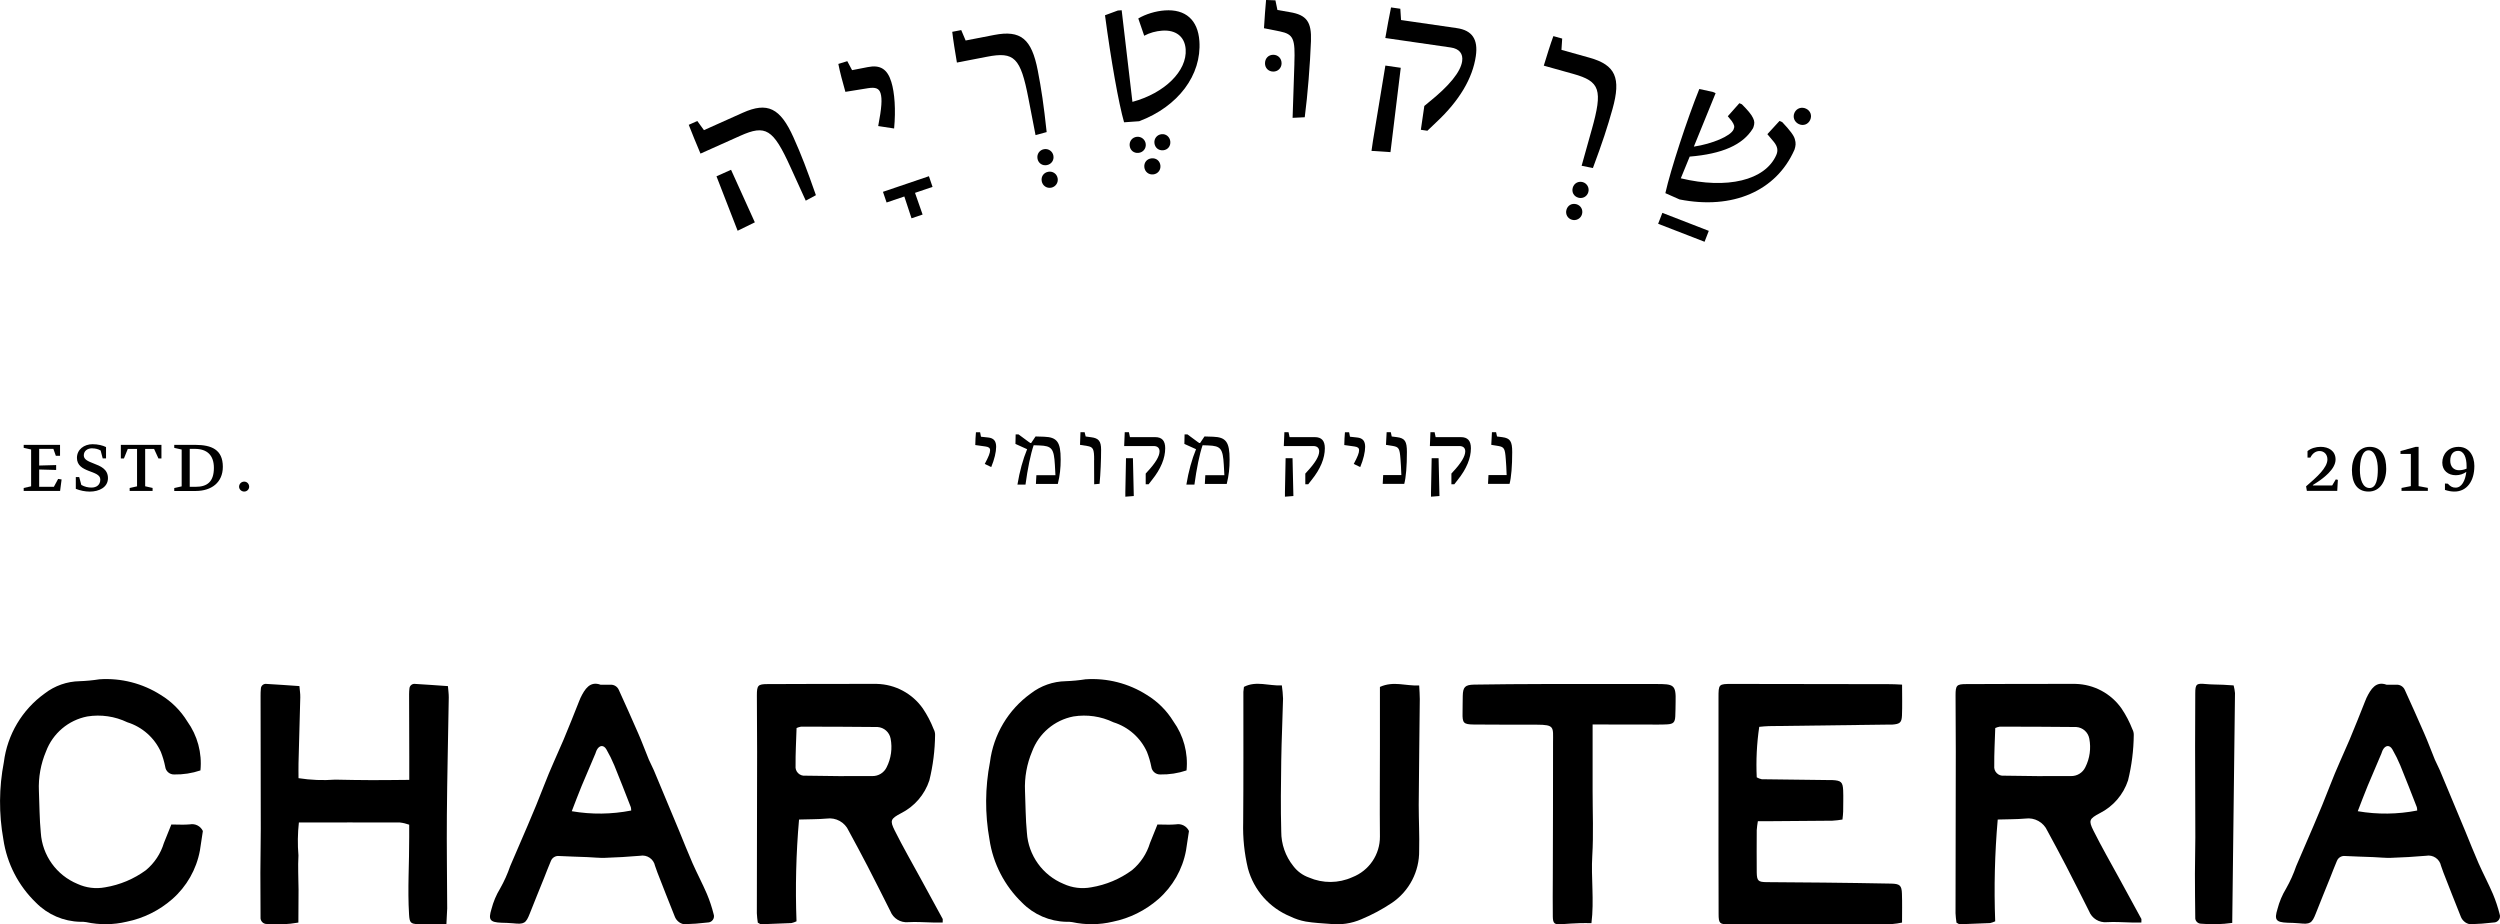 <?xml version="1.0" encoding="UTF-8"?><svg id="Layer_2" xmlns="http://www.w3.org/2000/svg" viewBox="0 0 751.22 277.78"><g id="Layer_1-2"><path d="M295.91,139.4c1.17-2.19,1.6-3.3,1.6-4.1,0-.69-.4-1-1.4-1.14l-3.05-.43c.03-1.31.09-2.79.2-3.84h1.25l.26,1.34,2.14.23c1.68.17,2.42,1.03,2.42,2.82,0,1.51-.51,3.73-1.48,6.07l-1.94-.94Z"/><path d="M308.64,134.98l-3.51-1.59.06-2.85h.88l3.48,2.57h.31l1.31-1.96,2.56.08c3.93.14,4.99,1.59,4.99,6.84,0,2.65-.23,4.78-.86,7.35h-6.58l.14-2.62h5.73l-.17-3.11c-.28-4.9-.91-5.7-4.64-5.84l-1.74-.06c-.91,2.65-1.82,7.09-2.45,11.82h-2.42c.66-3.99,1.65-7.58,2.91-10.63Z"/><path d="M328.78,138.25c0-3.36-.26-3.93-2.11-4.24l-2.14-.34c.03-1.34.09-2.79.14-3.79h1.25l.31,1.28,1.68.23c2.25.29,2.96,1.2,2.96,3.76,0,3.08-.17,7.18-.46,10.23l-1.62.14-.03-7.27Z"/><path d="M344.27,142.3l.51-.57c2.42-2.59,3.65-4.64,3.65-6.1,0-1.03-.63-1.6-1.77-1.6h-8.86c.03-1.37.11-3.11.17-4.16h1.25l.31,1.48h7.55c2.08,0,3.05,1.08,3.05,3.34,0,2.99-1.31,6.21-3.96,9.51l-1.02,1.31h-.88v-3.22ZM338.15,147.94l.2-10.26h2.08l.26,11.37-2.54.2v-1.31Z"/><path d="M359.4,134.98l-3.51-1.59.06-2.85h.88l3.48,2.57h.31l1.31-1.96,2.56.08c3.93.14,4.99,1.59,4.99,6.84,0,2.65-.23,4.78-.86,7.35h-6.58l.14-2.62h5.73l-.17-3.11c-.28-4.9-.91-5.7-4.64-5.84l-1.74-.06c-.91,2.65-1.82,7.09-2.45,11.82h-2.42c.66-3.99,1.65-7.58,2.91-10.63Z"/><path d="M392.24,142.3l.51-.57c2.42-2.59,3.65-4.64,3.65-6.1,0-1.03-.63-1.6-1.77-1.6h-8.86c.03-1.37.11-3.11.17-4.16h1.25l.31,1.48h7.55c2.08,0,3.05,1.08,3.05,3.34,0,2.99-1.31,6.21-3.96,9.51l-1.03,1.31h-.88v-3.22ZM386.11,147.94l.2-10.26h2.08l.26,11.37-2.54.2v-1.31Z"/><path d="M406.79,139.4c1.17-2.19,1.6-3.3,1.6-4.1,0-.69-.4-1-1.4-1.14l-3.05-.43c.03-1.31.09-2.79.2-3.84h1.25l.26,1.34,2.14.23c1.68.17,2.42,1.03,2.42,2.82,0,1.51-.51,3.73-1.48,6.07l-1.94-.94Z"/><path d="M415.65,142.76h5.44c-.09-2.22-.14-3.36-.26-4.76-.23-3.22-.49-3.68-2.25-3.99l-2.11-.34c.06-1.14.11-2.48.2-3.79h1.25l.28,1.28,1.57.2c2.39.31,2.99,1.25,2.99,4.47,0,4.24-.28,7.64-.8,9.57h-6.47l.14-2.65Z"/><path d="M436.13,142.3l.51-.57c2.42-2.59,3.65-4.64,3.65-6.1,0-1.03-.63-1.6-1.77-1.6h-8.86c.03-1.37.11-3.11.17-4.16h1.25l.31,1.48h7.55c2.08,0,3.05,1.08,3.05,3.34,0,2.99-1.31,6.21-3.96,9.51l-1.02,1.31h-.88v-3.22ZM430,147.94l.2-10.26h2.08l.26,11.37-2.54.2v-1.31Z"/><path d="M447.29,142.76h5.44c-.09-2.22-.14-3.36-.26-4.76-.23-3.22-.48-3.68-2.25-3.99l-2.11-.34c.06-1.14.11-2.48.2-3.79h1.25l.28,1.28,1.57.2c2.39.31,2.99,1.25,2.99,4.47,0,4.24-.28,7.64-.8,9.57h-6.47l.14-2.65Z"/><path d="M237.48,50.11c-5.16-11.35-7.39-12.73-15.03-9.31l-11.96,5.36c-1.2-2.83-2.68-6.44-3.53-8.65l2.57-1.15,2,2.75,11.67-5.23c7.41-3.32,11.25-1.47,15.23,7.4,2.41,5.37,3.98,9.5,6.74,17.37l-3.05,1.65-4.64-10.19ZM215.29,52.98l4.38-1.96,7.15,15.79-5.17,2.53-6.35-16.35Z"/><path d="M280.22,56.16l-5.27,1.79,2.28,6.52-3.33,1.13-2.16-6.56-5.33,1.81-1.09-3.21,13.81-4.69,1.09,3.21Z"/><path d="M263.89,37.88c1.05-5.48,1.23-8.15.71-9.86-.45-1.47-1.52-1.87-3.75-1.52l-6.82,1.1c-.81-2.83-1.67-6.05-2.12-8.39l2.69-.83,1.44,2.7,4.73-.92c3.72-.75,5.88.59,7.06,4.45,1,3.24,1.37,8.35.84,14l-4.78-.73Z"/><path d="M311.76,47.67c-.25-1.32.56-2.58,1.94-2.84,1.32-.25,2.59.62,2.83,1.94.26,1.38-.62,2.59-1.94,2.84-1.38.26-2.58-.56-2.84-1.94ZM313.03,54.46c-.26-1.38.56-2.58,1.94-2.84,1.32-.25,2.58.56,2.84,1.94.25,1.32-.62,2.59-1.94,2.84-1.38.26-2.59-.62-2.84-1.94Z"/><path d="M309.03,29.55c-2.37-12.24-4.23-14.1-12.45-12.5l-9.04,1.75c-.52-3.03-1.14-6.88-1.4-9.24l2.7-.52,1.32,3.13,8.6-1.67c7.97-1.54,11.23,1.15,13.08,10.69,1.1,5.71,1.77,10.14,2.67,18.5l-3.34.91-2.14-11.05Z"/><path d="M339.45,43.78c-.14-1.34.76-2.52,2.16-2.67,1.34-.14,2.53.83,2.67,2.16.15,1.4-.83,2.53-2.16,2.67-1.4.15-2.52-.76-2.67-2.16ZM343.86,50.25c-.15-1.4.76-2.52,2.16-2.67,1.4-.15,2.52.76,2.67,2.16.14,1.34-.76,2.52-2.16,2.67-1.4.15-2.53-.83-2.67-2.16ZM346.89,42.99c-.14-1.33.76-2.52,2.16-2.67,1.34-.14,2.47.83,2.61,2.17.15,1.4-.76,2.52-2.1,2.66-1.4.15-2.52-.76-2.67-2.16Z"/><path d="M332.03,4.59l3.87-1.43,1.15-.08,3.23,27.53c9.69-2.61,16.46-9.3,16-15.81-.27-3.83-2.98-5.88-7.06-5.59-1.85.13-3.8.65-5.4,1.53l-1.78-5.19c2.21-1.31,5.23-2.23,7.97-2.42,6.25-.44,9.95,2.89,10.39,9.2.72,10.21-6.36,19.68-18.1,24.1l-4.53.32c-1.61-5.59-3.95-18.76-5.73-32.16Z"/><path d="M380.12,19c.01-1.47,1.04-2.55,2.51-2.54,1.41.01,2.49,1.11,2.47,2.58-.01,1.41-1.11,2.49-2.51,2.47-1.47-.01-2.49-1.11-2.47-2.51Z"/><path d="M388.94,19.13c.28-7.54-.25-8.84-4.37-9.7l-4.76-.95c.18-3,.42-6.26.63-8.49l2.81.11.6,2.9,3.75.65c5.02.83,6.55,2.93,6.33,8.68-.26,6.9-.98,16.09-1.87,22.9l-3.65.18.54-16.3Z"/><path d="M412.54,42.42l3.75-22.72,4.62.67-3.09,25.34-5.7-.37.42-2.91ZM427.97,31.86l1.32-1.1c6.22-4.98,9.6-9.14,10.07-12.37.33-2.28-.88-3.75-3.41-4.12l-19.68-2.85c.5-3.03,1.25-6.86,1.72-9.19l2.79.4.22,3.39,16.77,2.43c4.62.67,6.42,3.39,5.7,8.39-.96,6.65-4.91,13.38-11.86,19.87l-2.7,2.58-1.96-.29,1.04-7.15Z"/><path d="M470.7,63.03c.39-1.35,1.65-2.05,3.01-1.66,1.29.37,2.05,1.65,1.66,3.01-.37,1.29-1.72,2.03-3.01,1.66-1.35-.39-2.03-1.72-1.66-3.01ZM472.6,56.39c.37-1.29,1.65-2.05,3.01-1.66,1.29.37,2.03,1.72,1.66,3.01-.39,1.35-1.72,2.03-3.01,1.66-1.35-.39-2.05-1.65-1.66-3.01Z"/><path d="M478.3,38.96c3.36-12,2.53-14.49-5.54-16.75l-8.87-2.48c.89-2.94,2.06-6.66,2.88-8.88l2.65.74-.22,3.39,8.43,2.36c7.82,2.19,9.53,6.05,6.91,15.41-1.57,5.6-2.96,9.86-5.89,17.74l-3.39-.68,3.03-10.84Z"/><path d="M499.52,63.96l13.95,5.41-1.27,3.28-13.95-5.41,1.27-3.28Z"/><path d="M539.24,33.84c.63-1.33,2.14-1.82,3.47-1.18,1.33.63,1.84,2.08,1.21,3.41s-2.08,1.84-3.41,1.21c-1.33-.63-1.9-2.11-1.27-3.44Z"/><path d="M539.19,45.04c-5.46,12.35-18.54,18.04-34.5,14.89l-4.27-1.89c1.58-7.06,6.56-22.28,10.2-31.3l4.02.87.88.39-6.54,16.06c5.55-.84,11.05-3.16,11.93-5.15.39-.88.25-1.36-.55-2.55l-1.18-1.43,3.48-3.92.76.33c1.74,1.75,2.9,3.1,3.35,4.14.48.98.48,1.61.13,2.71l-.18.41c-3.03,4.96-9.26,7.66-18.99,8.46l-2.67,6.52c13.91,3.35,25.32.63,28.68-6.97.6-1.35.42-2.54-.7-3.95l-1.97-2.34,3.65-3.98.82.36c2.29,2.41,3.57,4.1,3.8,5.18.34,1.13.26,1.94-.14,3.16Z"/><path d="M51.46,247.75c2.12,0,3.88.14,5.61-.04,1.6-.3,3.2.52,3.89,2-.28,1.87-.57,3.88-.89,5.87-1.05,5.66-3.98,10.8-8.31,14.6-3.91,3.42-8.64,5.76-13.72,6.79-3.99.95-8.14.99-12.15.12-.58-.1-1.18-.13-1.77-.1-5.01-.11-9.78-2.16-13.29-5.73-5.29-5.09-8.75-11.79-9.82-19.05-1.38-7.67-1.33-15.54.15-23.2,1.05-8.29,5.5-15.77,12.29-20.64,3.01-2.32,6.69-3.61,10.49-3.68,1.99-.07,3.97-.26,5.94-.57,6.48-.44,12.94,1.21,18.42,4.7,3.25,1.98,5.98,4.7,7.97,7.94,3.07,4.27,4.48,9.51,3.96,14.74-2.54.86-5.2,1.27-7.88,1.22-1.38.04-2.55-.98-2.71-2.35-.3-1.51-.74-2.99-1.3-4.42-1.93-4.27-5.6-7.51-10.07-8.91-3.74-1.8-7.94-2.41-12.04-1.75-5.68,1.1-10.37,5.08-12.4,10.5-1.59,3.76-2.32,7.82-2.14,11.9.18,4.18.16,8.39.57,12.54.44,6.8,4.71,12.76,11.01,15.37,2.6,1.2,5.5,1.56,8.32,1.03,4.44-.73,8.65-2.5,12.27-5.16,2.56-2.13,4.43-4.97,5.39-8.16.71-1.84,1.5-3.68,2.23-5.54Z"/><path d="M134.15,277.69c-3.23,0-5.93.07-8.6,0-2.2-.07-2.48-.51-2.63-2.87-.48-7.76.08-15.53.04-23.29v-3.72c-.9-.32-1.83-.55-2.79-.66-10-.05-20.01,0-30.36,0-.36,3.29-.41,6.6-.13,9.89-.19,3.41,0,6.85.03,10.27,0,3.27-.03,6.55-.05,9.91-3.11.55-6.28.7-9.43.43-.55.02-1.08-.19-1.45-.59-.37-.4-.55-.95-.49-1.49,0-4.46-.06-8.92-.05-13.38,0-4.37.13-8.74.12-13.11,0-13.34-.02-26.68-.06-40.02-.01-.71.02-1.42.09-2.12,0-.43.2-.83.53-1.11.33-.27.76-.39,1.19-.32,3.15.17,6.31.41,9.86.65.09,1.15.29,2.29.26,3.39-.15,6.6-.36,13.19-.53,19.79-.04,1.41,0,2.8,0,4.49,3.64.57,7.34.72,11.02.44,3.66.08,7.31.14,10.96.15,3.65.01,7.26-.05,11.3-.08v-6.93c0-6.26-.02-12.51-.05-18.76,0-.59.03-1.18.1-1.77.03-.42.24-.81.57-1.07.33-.26.76-.37,1.18-.3,3.15.18,6.31.42,9.82.66.09,1.15.26,2.29.25,3.44-.18,11.8-.48,23.59-.57,35.39-.08,9.33.07,18.66.1,27.98-.06,1.36-.16,2.75-.24,4.71Z"/><path d="M180.42,205.75h2.99c1.1-.07,2.13.57,2.55,1.59,1.96,4.32,3.92,8.65,5.81,13.01,1.15,2.6,2.11,5.27,3.2,7.9.45,1.08,1.05,2.11,1.5,3.19,2.58,6.12,5.14,12.25,7.68,18.4,1.32,3.18,2.56,6.39,3.95,9.54,1.39,3.14,2.98,6.12,4.32,9.24.83,1.97,1.5,4,2.02,6.07.21.58.12,1.23-.25,1.73-.36.5-.95.79-1.57.78-2.33.28-4.69.46-7.03.52-.69-.09-1.34-.4-1.85-.88-.45-.4-.78-.9-.99-1.46-1.76-4.38-3.48-8.77-5.2-13.19-.26-.66-.5-1.34-.72-2.02-.42-2.07-2.43-3.42-4.51-3.02-3.5.31-7.02.5-10.54.62-1.76.06-3.52-.15-5.28-.22-2.82-.12-5.64-.17-8.46-.33-1.1-.14-2.14.5-2.52,1.53-.71,1.62-1.32,3.3-1.98,4.94-1.44,3.6-2.93,7.19-4.34,10.8-1.15,2.96-1.72,3.31-4.98,2.95-1.15-.13-2.35-.12-3.53-.17-3.48-.14-4.01-.86-3.01-4.11.56-2.17,1.43-4.25,2.6-6.17,1.22-2.15,2.23-4.4,3.03-6.74,3.44-8.09,7.06-16.1,10.2-24.3,1.78-4.66,3.9-9.14,5.85-13.71,1.62-3.81,3.11-7.69,4.66-11.54.13-.33.25-.66.41-.99,1.31-2.71,2.86-5.09,5.98-3.98ZM189.67,243.56c0-.33-.04-.67-.11-1-1.64-4.2-3.26-8.4-4.97-12.57-.68-1.64-1.47-3.23-2.36-4.78-.83-1.47-2.14-1.34-2.93.2-.16.31-.25.67-.38,1-1.39,3.27-2.8,6.52-4.16,9.8-1.03,2.49-1.97,5.03-2.95,7.55,5.92,1.02,11.97.95,17.87-.21Z"/><path d="M283.26,277.2h-2.97c-2.48-.04-4.95-.25-7.41-.1-2.31.21-4.48-1.13-5.33-3.29-2.29-4.51-4.53-9.07-6.88-13.57-1.83-3.57-3.76-7.08-5.66-10.61-1.14-2.56-3.83-4.05-6.61-3.66-2.68.24-5.38.19-8.3.29-.89,10.16-1.14,20.38-.76,30.58-.49.23-1,.41-1.52.53-3.06.14-6.11.26-9.15.36-.21,0-.41-.2-.96-.49-.15-.94-.24-1.88-.29-2.83,0-16.18.03-32.35.08-48.53,0-5.66-.07-11.31-.07-16.96,0-2.98.33-3.35,3.17-3.36,8.6-.05,17.2-.04,25.8-.06h7.07c5.53.13,10.66,2.87,13.84,7.4,1.31,1.95,2.4,4.04,3.25,6.22.29.53.43,1.12.42,1.72-.05,4.6-.62,9.18-1.72,13.65-1.41,4.3-4.48,7.85-8.52,9.88-3.11,1.66-3.41,2.15-1.89,5.19,2.47,4.95,5.24,9.75,7.89,14.61,2.15,3.94,4.3,7.88,6.44,11.81.17.14.08.42.08,1.23ZM239.36,218.77c-.12,3.9-.34,7.65-.3,11.38-.09.8.18,1.59.75,2.16s1.35.86,2.15.77c6.72.13,13.43.18,20.15.12,1.84.04,3.53-1,4.32-2.66,1.34-2.66,1.75-5.68,1.19-8.6-.36-1.92-1.97-3.35-3.92-3.48-7.66-.09-15.32-.09-22.98-.11-.47.08-.92.22-1.35.41Z"/><path d="M347.77,247.75c2.12,0,3.88.14,5.61-.04,1.6-.3,3.2.52,3.89,2-.28,1.87-.57,3.88-.89,5.87-1.05,5.66-3.98,10.8-8.31,14.6-3.91,3.42-8.64,5.76-13.72,6.79-3.99.95-8.14.99-12.15.12-.58-.1-1.18-.13-1.77-.1-5.01-.11-9.78-2.16-13.29-5.73-5.29-5.09-8.75-11.79-9.82-19.05-1.38-7.67-1.33-15.54.15-23.2,1.05-8.29,5.5-15.77,12.29-20.64,3.01-2.32,6.69-3.61,10.49-3.68,1.99-.07,3.97-.26,5.94-.57,6.48-.44,12.94,1.21,18.42,4.7,3.25,1.98,5.98,4.7,7.97,7.94,3.07,4.27,4.48,9.51,3.96,14.74-2.54.86-5.2,1.27-7.88,1.22-1.38.04-2.55-.98-2.71-2.35-.3-1.51-.74-2.99-1.3-4.42-1.93-4.27-5.6-7.51-10.07-8.91-3.74-1.8-7.94-2.41-12.04-1.75-5.68,1.1-10.37,5.08-12.4,10.5-1.59,3.76-2.32,7.82-2.14,11.9.18,4.18.16,8.39.57,12.54.44,6.8,4.71,12.76,11.01,15.37,2.6,1.2,5.5,1.56,8.32,1.03,4.44-.73,8.65-2.5,12.27-5.16,2.56-2.13,4.43-4.97,5.39-8.16.71-1.84,1.5-3.68,2.23-5.54Z"/><path d="M414.66,206.41c4.12-1.86,7.79-.22,11.79-.44.07,1.59.19,2.87.18,4.09-.1,10.62-.25,21.22-.32,31.85,0,4.55.25,9.1.13,13.64.1,6.29-2.97,12.21-8.18,15.75-2.9,1.94-5.98,3.59-9.2,4.93-2.93,1.27-6.14,1.75-9.31,1.4-2.45-.2-4.93-.3-7.36-.71-1.61-.29-3.18-.8-4.64-1.52-6.27-2.57-10.98-7.9-12.76-14.44-1.08-4.53-1.56-9.19-1.43-13.85.11-13.08.05-26.16.06-39.23.03-.5.09-.99.17-1.48,3.69-1.91,7.39-.25,11.39-.44.19,1.32.31,2.65.36,3.98-.14,6.18-.45,12.36-.54,18.54-.1,7.13-.2,14.26,0,21.38-.02,3.78,1.27,7.45,3.63,10.39,1.2,1.59,2.84,2.78,4.71,3.44,4.16,1.8,8.88,1.77,13.01-.1,5.05-1.96,8.35-6.83,8.3-12.25-.09-8.99,0-17.97,0-26.95.01-5.95,0-11.89,0-17.98Z"/><path d="M478.56,217.68v19.97c0,6.47.29,13.02-.1,19.5-.4,6.47.61,13.47-.25,20.24-1.33,0-2.37-.03-3.4,0-1.87.08-3.76.17-5.63.32-2.04.16-2.55-.18-2.58-2.29-.07-3.9,0-7.8,0-11.7.03-13.35.09-27.28.07-40.63,0-4.59.57-5.33-4.95-5.33-4.36,0-14.5,0-18.87-.05-3.09-.04-3.44-.44-3.37-3.52.04-1.89,0-3.2.06-5.09.06-2.63.67-3.32,3.38-3.38,5.16-.12,16.15-.16,21.34-.18h33.38c5.28,0,6,.16,5.86,5.32-.05,1.66,0,2.74-.1,4.39-.09,1.77-.57,2.29-2.35,2.41-1.88.12-4.35.05-6.24.06l-16.25-.02Z"/><path d="M571.55,205.73c0,3.44.09,6.37-.03,9.29-.09,2.13-.67,2.54-2.9,2.71h-1.07c-12.02.15-24.03.3-36.05.46-.91,0-1.82.14-2.87.22-.74,5.02-.99,10.1-.75,15.17.47.27.98.46,1.5.57,6.71.11,13.42.18,20.13.25h1.06c2.64.14,3.17.57,3.28,3.09.09,2.11,0,4.23,0,6.35,0,.69-.11,1.38-.21,2.42-1.01.17-2.03.29-3.05.35-6.36.07-12.74.11-19.11.15h-3.26c-.16.89-.27,1.79-.34,2.7,0,4.23-.06,8.47,0,12.7.05,2.51.45,2.87,2.87,2.91,5.78.07,11.55.08,17.32.14,6.72.08,13.43.16,20.15.3,2.66.05,3.21.54,3.29,3.04.1,2.8.03,5.61.03,8.67-.97.21-1.96.36-2.95.44-16.39.05-32.79.08-49.18.09-2.68,0-2.99-.29-2.99-3.13-.05-12.12-.03-24.23-.03-36.35v-28.59c0-4.14.03-4.17,4.09-4.17,15.67.02,31.36.05,47.06.07,1.13-.03,2.28.07,4,.14Z"/><path d="M643.45,277.2h-2.97c-2.48-.04-4.95-.25-7.41-.1-2.31.21-4.48-1.13-5.33-3.29-2.29-4.51-4.53-9.07-6.88-13.57-1.83-3.57-3.76-7.08-5.66-10.61-1.14-2.56-3.83-4.05-6.61-3.66-2.68.24-5.38.19-8.3.29-.89,10.16-1.14,20.38-.76,30.58-.49.23-1,.41-1.52.53-3.06.14-6.11.26-9.15.36-.21,0-.41-.2-.96-.49-.15-.94-.24-1.88-.29-2.83,0-16.18.03-32.35.08-48.53,0-5.66-.07-11.31-.07-16.96,0-2.98.33-3.35,3.17-3.36,8.6-.05,17.2-.04,25.8-.06h7.07c5.53.13,10.66,2.87,13.84,7.4,1.31,1.95,2.4,4.04,3.25,6.22.29.53.43,1.12.42,1.72-.05,4.6-.62,9.18-1.72,13.65-1.41,4.3-4.48,7.85-8.52,9.88-3.11,1.66-3.41,2.15-1.89,5.19,2.47,4.95,5.24,9.75,7.89,14.61,2.15,3.94,4.3,7.88,6.44,11.81.17.14.08.42.08,1.23ZM599.55,218.77c-.12,3.9-.34,7.65-.3,11.38-.09.8.18,1.59.75,2.16.56.57,1.35.86,2.15.77,6.72.13,13.43.18,20.15.12,1.84.04,3.53-1,4.32-2.66,1.34-2.66,1.75-5.68,1.19-8.6-.36-1.92-1.97-3.35-3.92-3.48-7.66-.09-15.32-.09-22.98-.11-.47.08-.92.22-1.35.41Z"/><path d="M671.18,205.96c.2.75.33,1.52.41,2.29-.26,22.94-.57,45.82-.83,69.07-3.11.44-6.26.52-9.39.24-.49,0-.95-.22-1.28-.58s-.49-.84-.44-1.33c-.05-4.35-.1-8.69-.1-13.05,0-3.66.12-7.33.12-11,0-9.11-.06-18.21-.07-27.32,0-5.32.02-10.64.05-15.95,0-2.79.4-3.05,3.08-2.79,1.72.17,3.52.14,5.29.22,1.03.06,2.05.13,3.17.2Z"/><path d="M717.09,205.75h2.99c1.1-.07,2.13.57,2.55,1.59,1.96,4.32,3.92,8.65,5.81,13.01,1.15,2.6,2.11,5.27,3.2,7.9.45,1.08,1.05,2.11,1.5,3.19,2.58,6.12,5.14,12.25,7.68,18.4,1.32,3.18,2.56,6.39,3.95,9.54,1.39,3.14,2.98,6.12,4.32,9.24.83,1.97,1.5,4,2.02,6.07.21.58.12,1.23-.25,1.73-.36.5-.95.79-1.57.78-2.33.28-4.69.46-7.03.52-.69-.09-1.34-.4-1.85-.88-.45-.4-.78-.9-.99-1.46-1.76-4.38-3.48-8.77-5.2-13.19-.26-.66-.5-1.34-.72-2.02-.42-2.07-2.43-3.42-4.51-3.02-3.5.31-7.02.5-10.54.62-1.76.06-3.52-.15-5.28-.22-2.82-.12-5.64-.17-8.46-.33-1.1-.14-2.14.5-2.52,1.53-.71,1.62-1.32,3.3-1.98,4.94-1.44,3.6-2.93,7.19-4.34,10.8-1.15,2.96-1.72,3.31-4.98,2.95-1.15-.13-2.35-.12-3.53-.17-3.48-.14-4.01-.86-3.01-4.11.56-2.17,1.43-4.25,2.6-6.17,1.22-2.15,2.23-4.4,3.03-6.74,3.44-8.09,7.06-16.1,10.2-24.3,1.78-4.66,3.9-9.14,5.85-13.71,1.62-3.81,3.11-7.69,4.66-11.54.13-.33.25-.66.41-.99,1.31-2.71,2.86-5.09,5.98-3.98ZM726.34,243.56c0-.33-.04-.67-.11-1-1.64-4.2-3.26-8.4-4.97-12.57-.68-1.64-1.47-3.23-2.36-4.78-.83-1.47-2.14-1.34-2.93.2-.16.31-.25.67-.38,1-1.39,3.27-2.8,6.52-4.16,9.8-1.03,2.49-1.97,5.03-2.95,7.55,5.92,1.02,11.97.95,17.87-.21Z"/><path d="M11.77,146.28h4.42l1.28-2.37,1.04.16-.45,3.44H7.12v-.88l2.23-.5v-11.06l-2.23-.5v-.9h10.92v3.3h-1.26l-.74-2.09h-4.27v5.01l5.1-.14v1.47l-5.1-.14v5.2Z"/><path d="M27.77,134.7c-1.61,0-2.59.88-2.59,2.14s1.31,1.78,2.94,2.42c2.02.78,4.32,1.66,4.32,4.42s-2.68,4.04-5.46,4.04c-1.4,0-2.9-.31-4.2-.83v-3.54h1.02l.64,2.37c1.02.57,2.04.79,3.04.79,1.54,0,2.66-.81,2.66-2.42,0-1.45-1.73-1.92-3.51-2.61-1.76-.69-3.51-1.59-3.51-3.89,0-2.54,2.16-4.11,4.7-4.11,1.61,0,3.11.38,4.04.86v3.4h-1l-.62-2.37c-.74-.43-1.57-.64-2.47-.64Z"/><path d="M41.18,146.14v-11.25h-2.78l-1.16,2.87h-.93v-4.08h12.2v4.08h-.9l-1.31-2.87h-2.68v11.23l2.23.5v.9h-6.89v-.88l2.21-.5Z"/><path d="M54.59,146.14v-11.06l-2.23-.5v-.9h6.46c4.68.03,8.14,1.38,8.14,6.58,0,4.77-3.47,7.24-8.05,7.27h-6.55v-.88l2.23-.5ZM57.01,146.28h1.8c3.37,0,5.46-1.45,5.46-5.68,0-3.87-2.09-5.72-5.72-5.72h-1.54v11.4Z"/><path d="M71.84,146.26c0-.83.66-1.54,1.54-1.54s1.49.71,1.49,1.54c0,.76-.64,1.45-1.49,1.45s-1.54-.69-1.54-1.45Z"/><path d="M693.19,147.52l-.24-1.38c3.2-2.75,6.41-5.58,6.41-8.09,0-1.57-1.05-2.52-2.37-2.52-1.09,0-2.11.66-2.75,1.97h-.86v-1.95c1.04-.86,2.54-1.28,3.94-1.28,2.4,0,4.49,1.21,4.49,3.8,0,2.85-3.47,5.65-6.84,7.67l.05.14h5.77l1.09-1.83.62.14-.19,3.32h-9.12Z"/><path d="M706.72,141.3c0-3.7,1.87-7.03,5.32-7.03,3.84,0,4.99,3.2,4.99,6.6,0,3.84-1.95,6.84-5.29,6.84-3.51,0-5.01-2.64-5.01-6.41ZM709.12,141.2c0,2.85.83,5.44,2.9,5.44s2.49-2.83,2.49-5.65c0-2.52-.76-5.67-2.78-5.67s-2.61,3.18-2.61,5.89Z"/><path d="M724.43,146.09v-9.69h-3.11v-.86l4.54-1.26h.9v11.8l2.78.52v.9h-7.91v-.88l2.8-.55Z"/><path d="M743.51,140.09c0,4.44-2.23,7.62-5.98,7.62-.95,0-1.87-.17-2.85-.5v-1.92l.86.05c.83.9,1.45,1.19,2.35,1.19,1.81,0,2.9-2.07,3.21-4.75-.83.62-1.92,1.02-3.16,1.02-2.3,0-4.06-1.4-4.06-3.77,0-2.54,1.78-4.75,4.89-4.75s4.75,2.59,4.75,5.82ZM741.18,140.82v-.73c0-2.64-.81-4.61-2.54-4.61-1.47,0-2.37,1.05-2.37,2.97,0,1.71,1,2.85,2.61,2.85.86,0,1.61-.19,2.3-.48Z"/></g></svg>